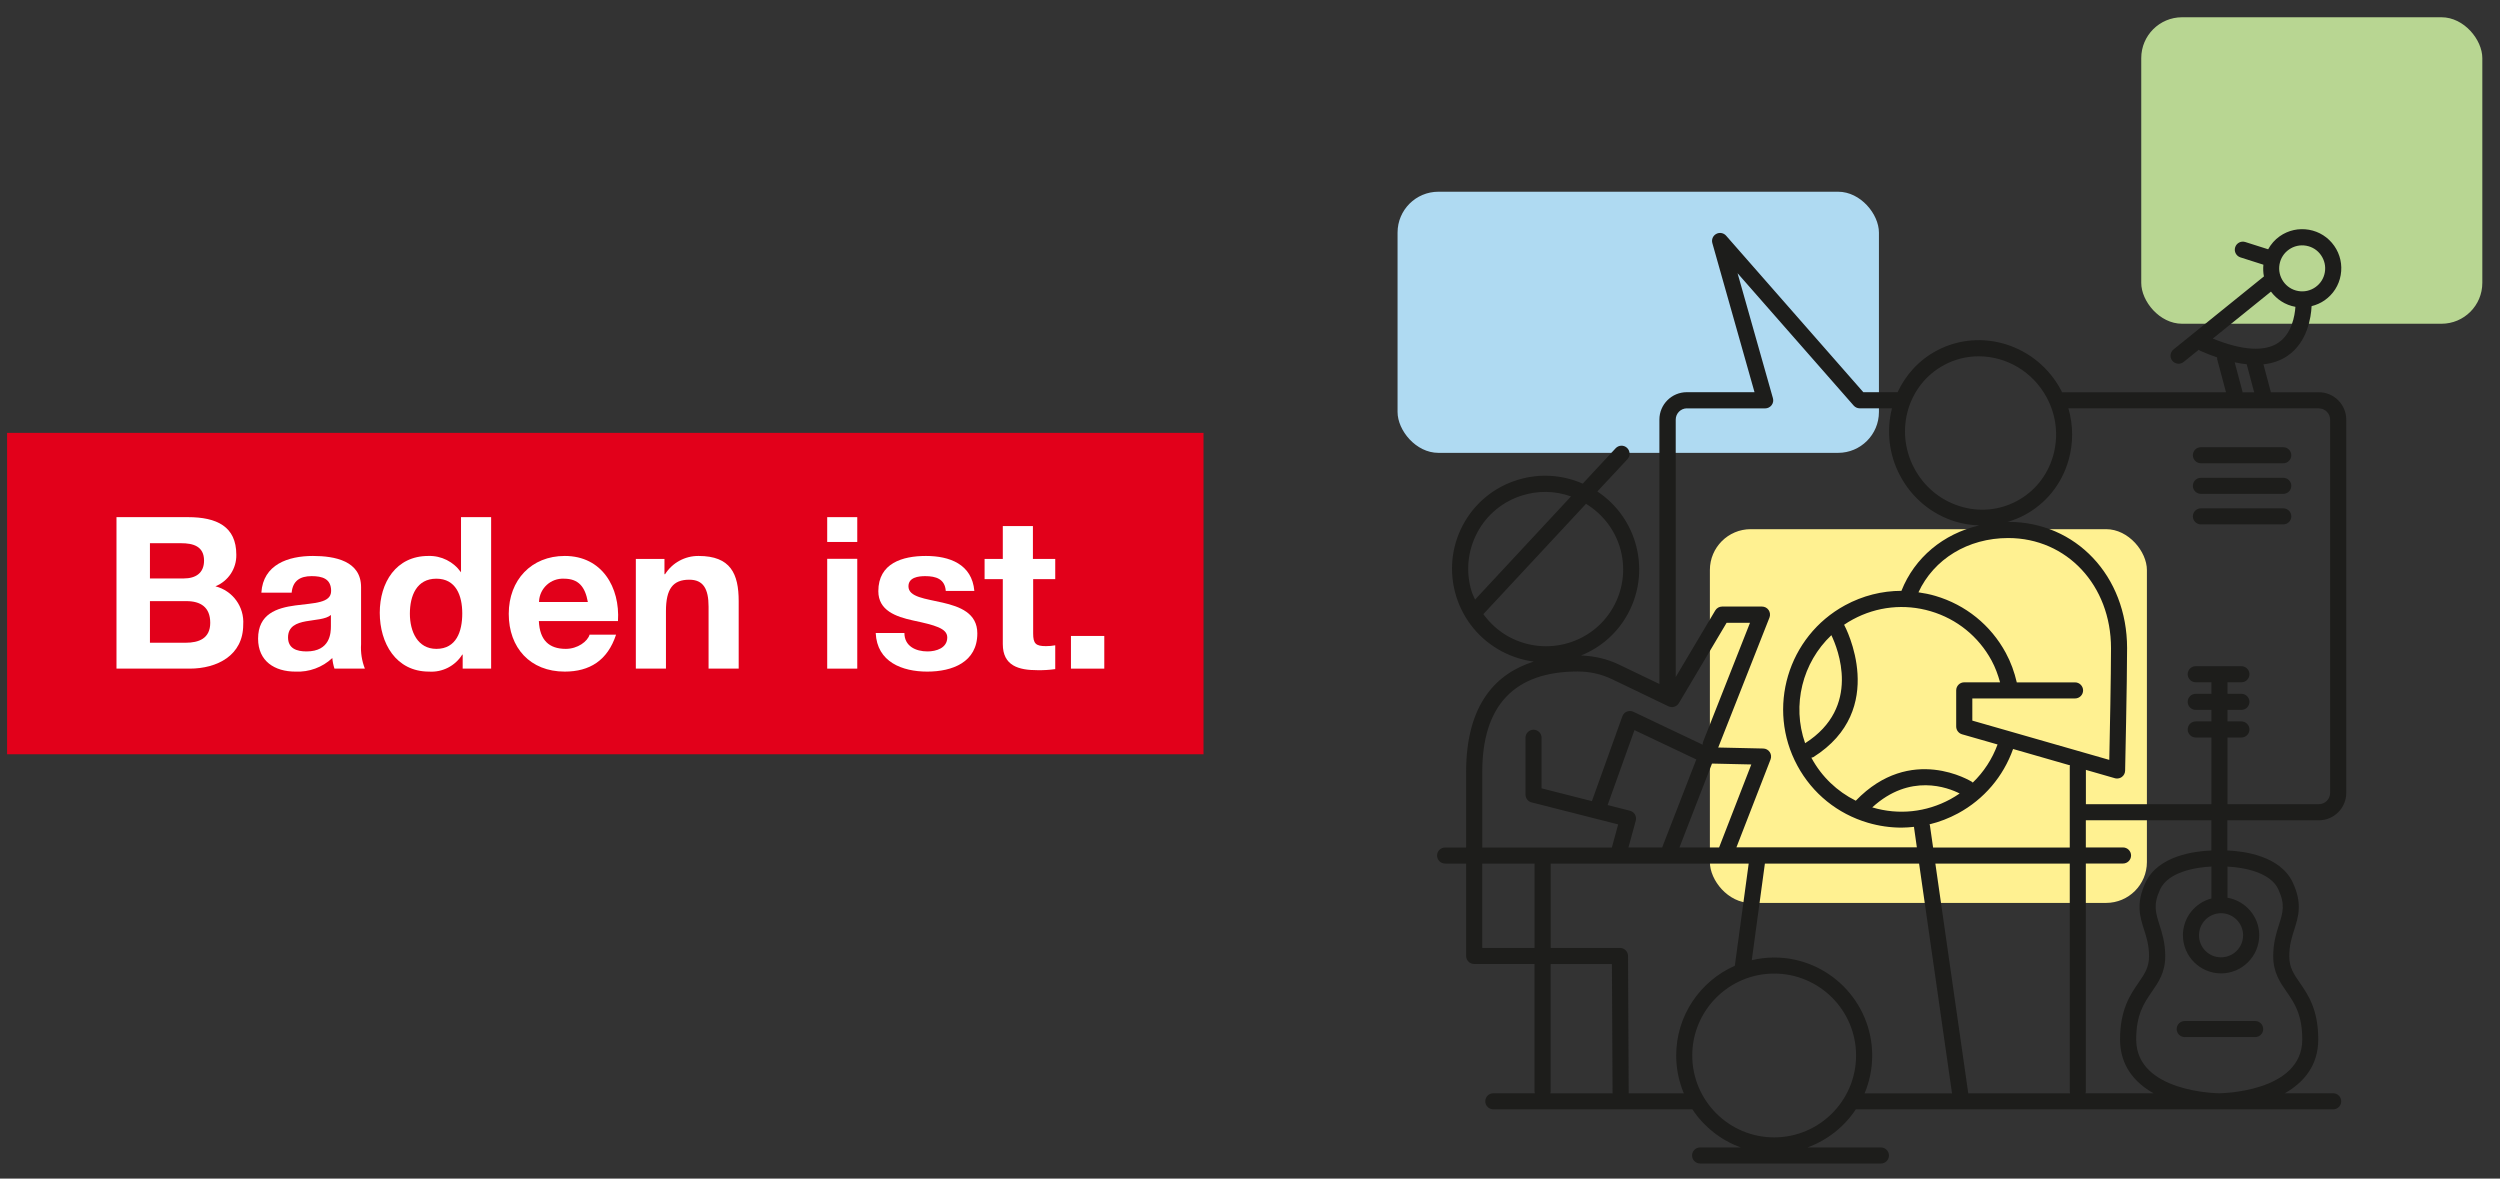 <?xml version="1.0" encoding="UTF-8"?> <svg xmlns="http://www.w3.org/2000/svg" xmlns:xlink="http://www.w3.org/1999/xlink" viewBox="0 0 420 198"><rect x="0" y="0" width="420" height="198" fill="#333333" stroke="none"/><defs><style> .h { fill: #e2001a; } .h, .i, .j, .k, .l, .m, .n { stroke-width: 0px; } .i { fill: none; } .j { fill: #b8d692; } .k { fill: #1d1d1b; } .o { mix-blend-mode: multiply; } .l { fill: #afdaf2; } .p { clip-path: url(#b); } .m { fill: #fff191; } .q { isolation: isolate; } .n { fill: #fff; } </style><clipPath id="b"><rect class="i" x="1.19" y="72.72" width="201" height="54"></rect></clipPath></defs><g id="a" data-name="Ebene 1"><g class="p"><rect class="h" x="1.19" y="72.72" width="201" height="54"></rect></g><path class="n" d="M19.57,86.88h12c4.85,0,8.13,1.57,8.13,6.31.05,2.33-1.35,4.44-3.51,5.31,2.91.74,4.88,3.45,4.67,6.45,0,5.17-4.39,7.38-9,7.38h-12.29v-25.45M25.19,97.18h5.67c2,0,3.42-.89,3.42-3,0-2.42-1.85-2.92-3.85-2.92h-5.24v5.92ZM25.19,107.98h6c2.21,0,4.13-.71,4.13-3.35s-1.64-3.64-4-3.64h-6.13v6.99Z"></path><path class="n" d="M43.91,99.57c.29-4.74,4.52-6.17,8.66-6.17,3.67,0,8.09.82,8.09,5.24v9.59c-.09,1.4.13,2.8.64,4.1h-5.11c-.19-.58-.31-1.17-.36-1.78-1.67,1.57-3.91,2.39-6.2,2.28-3.49,0-6.27-1.75-6.27-5.53,0-4.17,3.14-5.17,6.27-5.59s6-.36,6-2.43-1.5-2.49-3.28-2.49c-1.93,0-3.17.78-3.35,2.78h-5.09M55.6,103.31c-.86.75-2.64.78-4.21,1.07s-3,.85-3,2.71,1.46,2.35,3.1,2.35c4,0,4.1-3.13,4.1-4.24v-1.89Z"></path><path class="n" d="M77.73,109.97h-.07c-1.19,1.91-3.34,3.01-5.59,2.86-5.56,0-8.27-4.78-8.27-9.88s2.74-9.55,8.16-9.55c2.18-.07,4.24.97,5.49,2.75h0v-9.27h5.06v25.45h-4.78v-2.36M73.31,97.22c-3.31,0-4.45,2.85-4.45,5.88s1.32,5.91,4.45,5.91c3.35,0,4.35-2.92,4.35-5.95s-1.07-5.84-4.35-5.84Z"></path><path class="n" d="M90.53,104.34c.14,3.21,1.71,4.67,4.52,4.67,2,0,3.67-1.25,4-2.39h4.45c-1.43,4.35-4.45,6.21-8.62,6.21-5.81,0-9.41-4-9.41-9.7s3.81-9.73,9.41-9.73c6.27,0,9.3,5.28,8.94,10.94h-13.29M98.76,101.14c-.46-2.57-1.57-3.92-4-3.92-2.21-.11-4.08,1.59-4.2,3.79,0,.04,0,.08,0,.13h8.2Z"></path><path class="n" d="M106.82,93.9h4.81v2.57h.1c1.22-1.93,3.35-3.09,5.63-3.07,5.39,0,6.74,3,6.74,7.59v11.34h-5.06v-10.41c0-3-.89-4.53-3.24-4.53-2.75,0-3.92,1.54-3.92,5.28v9.66h-5.06v-18.43"></path><path class="n" d="M138.97,86.88h5.05v4.17h-5.05v-4.17ZM138.97,93.88h5.05v18.45h-5.05v-18.45Z"></path><path class="n" d="M151.94,106.34c0,2.21,1.89,3.1,3.88,3.1,1.47,0,3.32-.57,3.32-2.35,0-1.54-2.1-2.07-5.74-2.85-2.92-.64-5.84-1.68-5.84-4.92,0-4.71,4.06-5.92,8-5.92s7.74,1.36,8.13,5.88h-4.8c-.14-2-1.64-2.49-3.46-2.49-1.14,0-2.81.21-2.81,1.71,0,1.82,2.85,2.07,5.74,2.74s5.83,1.75,5.83,5.17c0,4.85-4.21,6.42-8.41,6.42s-8.45-1.61-8.66-6.49h4.81"></path><path class="n" d="M173.57,93.9h3.71v3.39h-3.71v9.12c0,1.71.43,2.14,2.14,2.14.53,0,1.05-.04,1.57-.14v4c-.99.14-2,.2-3,.18-3.1,0-5.81-.71-5.81-4.38v-10.92h-3.06v-3.39h3.06v-5.52h5.06v5.52"></path><rect class="n" x="179.92" y="106.84" width="5.6" height="5.49"></rect></g><g id="d" data-name="Ebene 2"><g class="q"><g id="e" data-name="a"><rect class="i" x="400.19" y="173.18" width="39.24" height="39.24"></rect></g><g id="f" data-name="b"><g><g class="o"><rect class="m" x="287.26" y="88.9" width="73.42" height="62.79" rx="6.86" ry="6.86"></rect></g><g class="o"><rect class="l" x="234.79" y="32.21" width="80.87" height="43.87" rx="6.86" ry="6.86"></rect></g></g><g class="o"><rect class="j" x="359.73" y="2.9" width="57.3" height="51.49" rx="6.86" ry="6.86"></rect></g></g><g id="g" data-name="c"><g><path class="k" d="M367.03,171.53c-.75,0-1.35.61-1.35,1.35s.61,1.35,1.35,1.35h11.84c.75,0,1.35-.61,1.35-1.35s-.61-1.35-1.35-1.35h-11.84Z"></path><path class="k" d="M389.57,137.81c2.54,0,4.6-2.06,4.6-4.6v-62.71c0-2.53-2.06-4.6-4.6-4.6h-8.06l-1.25-4.69c1.56-.17,2.93-.65,4.09-1.46,3.28-2.28,3.9-6.35,4-8.32.77-.19,1.52-.51,2.19-.98,1.44-1.01,2.4-2.51,2.7-4.24s-.08-3.47-1.09-4.91c-1.01-1.44-2.52-2.4-4.24-2.7-1.73-.3-3.47.08-4.91,1.09-.83.58-1.47,1.33-1.95,2.19l-3.84-1.22c-.72-.23-1.47.17-1.7.88-.23.71.17,1.47.88,1.7l3.86,1.23c-.06.67-.04,1.34.09,1.97l-15.19,12.27c-.58.47-.67,1.32-.2,1.9.27.33.66.5,1.05.5.3,0,.6-.1.85-.3l2.54-2.05c.08.06.15.13.24.17.99.44,1.92.8,2.84,1.11,0,.11,0,.21.02.32l1.48,5.54h-27.55c-.06-.12-.11-.24-.17-.36-4.05-7.62-13.41-10.6-20.87-6.64-3.01,1.6-5.24,4.1-6.58,6.99h-5.76l-23.05-26.29c-.42-.48-1.11-.6-1.66-.3-.56.3-.83.95-.65,1.56l7.08,25.03h-11.38c-2.53,0-4.6,2.06-4.6,4.6v44.42l-6.75-3.24c-1.98-.96-4.14-1.46-6.41-1.55,3.41-1.37,6.2-3.86,7.94-7.14,1.96-3.69,2.36-7.94,1.13-11.94-1.08-3.5-3.3-6.46-6.33-8.47l5.05-5.42c.51-.55.48-1.4-.07-1.91-.55-.51-1.4-.48-1.91.07l-5.53,5.94c-3.43-1.5-7.24-1.75-10.86-.65-4.01,1.21-7.31,3.92-9.27,7.61s-2.36,7.94-1.13,11.95c1.24,4,3.96,7.3,7.67,9.27,1.7.9,3.51,1.47,5.36,1.72-6.12,1.92-11.36,6.94-11.36,18.55v12.68h-3.53c-.75,0-1.35.61-1.35,1.35s.61,1.35,1.35,1.35h3.53v15.52c0,.75.61,1.35,1.35,1.35h10.14v21.41c0,.11.04.21.06.31h-6.98c-.75,0-1.35.61-1.35,1.35s.61,1.35,1.35,1.35h33.44c1.94,2.92,4.78,5.18,8.12,6.4h-6.82c-.75,0-1.35.61-1.35,1.35s.61,1.35,1.35,1.35h30.38c.75,0,1.35-.61,1.35-1.35s-.61-1.35-1.35-1.35h-12.34c3.34-1.22,6.19-3.47,8.12-6.4h80.2c.75,0,1.35-.61,1.35-1.35s-.61-1.35-1.35-1.35h-8.13c3.17-1.8,5.62-4.65,5.62-9.04,0-5.05-1.72-7.53-3.1-9.53-1.03-1.49-1.77-2.57-1.77-4.44s.43-3.18.84-4.48c.69-2.16,1.4-4.4-.25-7.92-2.11-4.51-8.26-5.27-10.99-5.38v-5.07h15.35,0ZM382.96,44.41c.18-1.02.74-1.9,1.59-2.49.84-.59,1.87-.82,2.89-.64,1.02.18,1.9.74,2.49,1.59.59.85.82,1.87.64,2.89-.18,1.02-.74,1.9-1.59,2.49-.84.59-1.86.82-2.89.64-2.1-.37-3.5-2.38-3.13-4.48ZM385.63,51.55c-.11,1.57-.62,4.47-2.83,6-2.3,1.59-6.12,1.34-11.05-.67l9.77-7.89c.97,1.3,2.4,2.26,4.12,2.56ZM376.73,65.76l-1.3-4.89c.7.15,1.38.26,2.04.33,0,.03,0,.06,0,.09l1.23,4.62h-1.96c0-.05,0-.1-.01-.15h0ZM389.57,68.61c1.04,0,1.89.85,1.89,1.89v62.71c0,1.04-.85,1.89-1.89,1.89h-15.35v-11.2h2.34c.75,0,1.35-.61,1.35-1.35s-.61-1.35-1.35-1.35h-2.34v-1.94h2.34c.75,0,1.35-.61,1.35-1.35s-.61-1.35-1.35-1.35h-2.34v-1.94h2.34c.75,0,1.35-.61,1.35-1.35s-.61-1.35-1.35-1.35h-7.68c-.75,0-1.35.61-1.35,1.35s.61,1.35,1.35,1.35h2.64v1.94h-2.64c-.75,0-1.35.61-1.35,1.35s.61,1.35,1.35,1.35h2.64v1.94h-2.64c-.75,0-1.35.61-1.35,1.35s.61,1.35,1.35,1.35h2.64v11.2h-21.09v-5.76l4.87,1.4c.12.04.25.05.37.05.28,0,.57-.09.8-.26.34-.25.54-.64.55-1.06,0-.15.33-14.91.33-20.6,0-12.08-8.59-21.2-19.98-21.2-.03,0-.06,0-.09,0,.96-.28,1.9-.64,2.8-1.12,3.62-1.92,6.25-5.17,7.41-9.15.85-2.9.83-5.94,0-8.8h42.08,0ZM324.76,142.38l-.53-3.69c-.01-.07-.05-.13-.07-.2,1.65-.4,3.26-1.02,4.8-1.85,4.36-2.37,7.59-6.18,9.24-10.81l9.56,2.75c-.01.07-.04.13-.04.2v13.6h-22.96,0ZM347.72,145.08v38.29c0,.11.04.21.06.31h-17.11l-5.53-38.6h22.57ZM307.67,106.71c1.06,2.2,5.12,12.09-4.41,18.15-2.25-6.41-.46-13.54,4.41-18.15ZM304.62,127.21c12.73-8.01,5.39-21.89,5.19-22.25.47-.32.95-.62,1.46-.89,4.04-2.19,8.69-2.68,13.09-1.38,4.4,1.3,8.03,4.24,10.22,8.27.63,1.16,1.08,2.4,1.43,3.67h-6.02c-.75,0-1.35.61-1.35,1.35v6.08c0,.6.4,1.13.98,1.3l5.97,1.71c-.9,2.45-2.32,4.63-4.17,6.41-.05-.04-.08-.09-.13-.13-.11-.06-10.26-6.43-19.52,3.17-3.13-1.56-5.72-4.02-7.42-7.15-.01-.02-.02-.05-.04-.08.1-.03.21-.03.31-.09h0ZM331.35,121.05v-3.71h17.26c.75,0,1.35-.61,1.35-1.35s-.61-1.35-1.35-1.35h-9.79c-.4-1.72-1-3.4-1.85-4.96-2.53-4.67-6.74-8.07-11.83-9.57-.94-.28-1.89-.46-2.84-.6,2.57-5.57,8.3-9.12,15.08-9.12,9.85,0,17.27,7.95,17.27,18.49,0,4.48-.2,14.68-.29,18.78l-23.01-6.6h0ZM329.22,133.31c-.5.34-1.02.66-1.56.96-4.04,2.19-8.69,2.69-13.09,1.38-.01,0-.02,0-.03-.01,6.34-5.81,12.73-3.33,14.69-2.33h0ZM326.65,61.3c1.84-.98,3.81-1.44,5.78-1.44,4.59,0,9.09,2.54,11.44,6.96,1.63,3.06,1.99,6.55,1.03,9.84-.96,3.27-3.12,5.94-6.09,7.52h0c-2.97,1.58-6.39,1.88-9.64.84-3.26-1.04-5.95-3.3-7.58-6.36-3.35-6.31-1.09-14.09,5.05-17.35h0ZM283.39,68.61h13.16c.42,0,.82-.2,1.08-.54s.34-.78.22-1.18l-5.94-20.99,19.51,22.24c.26.29.63.46,1.02.46h5.41c-.93,3.66-.56,7.69,1.37,11.32,1.96,3.69,5.21,6.41,9.14,7.66,1.37.44,2.76.64,4.14.69-6.02,1.41-10.84,5.39-13.06,10.99-3.27,0-6.51.82-9.46,2.42-9.65,5.24-13.24,17.34-8.01,26.97,2.53,4.67,6.74,8.07,11.83,9.57,1.87.55,3.77.82,5.67.82.7,0,1.39-.06,2.09-.13,0,.05-.01.09,0,.13l.47,3.31h-30.31l5.73-14.76c.16-.41.11-.88-.13-1.24-.25-.37-.65-.59-1.09-.6l-7.58-.17s.02-.03.03-.05l8.59-21.78c.16-.42.11-.89-.14-1.26-.25-.37-.67-.59-1.12-.59h-6.69c-.48,0-.92.25-1.16.66l-6.64,11.18v-43.25c0-1.04.85-1.89,1.89-1.89h0ZM274.68,136.84c-.18-.31-.48-.54-.83-.63l-3.77-.96,4.51-12.59,10.39,4.93-5.74,14.79h-5.66l1.23-4.51c.1-.35.05-.72-.14-1.04ZM287.62,128.28l6.6.15-5.41,13.94h-6.66s5.47-14.1,5.47-14.1ZM248.17,89.49c1.62-3.05,4.35-5.29,7.67-6.29,1.25-.38,2.52-.56,3.79-.56,1.46,0,2.91.26,4.3.76l-16.12,17.33c-.19-.45-.42-.88-.57-1.35-1.02-3.31-.69-6.82.93-9.88h0ZM249.2,103.18l17.25-18.54c2.7,1.66,4.71,4.17,5.66,7.21,1.02,3.31.69,6.82-.93,9.87s-4.35,5.29-7.67,6.29-6.85.65-9.92-.98c-1.78-.95-3.24-2.29-4.39-3.86h0ZM249.02,129.7c0-11.19,5.39-16.87,16.01-16.89,2.08,0,4.05.45,5.84,1.32l9.43,4.53c.63.3,1.39.07,1.75-.53l8.02-13.5h3.93l-7.86,19.93c-.07.18-.1.37-.09.55l-11.64-5.53c-.34-.16-.74-.18-1.1-.03-.35.14-.63.43-.76.8l-5.11,14.24-8.46-2.15v-8.5c0-.75-.61-1.35-1.35-1.35s-1.35.61-1.35,1.35v9.55c0,.62.42,1.16,1.02,1.31l14.55,3.7-1.06,3.89h-21.77s0-12.68,0-12.68ZM249.02,159.25v-14.17h8.78v14.17h-8.78ZM260.51,183.37v-21.41h10.29l.11,21.72h-10.46c.02-.1.06-.2.06-.31h0ZM273.62,183.68l-.11-23.08c0-.74-.61-1.35-1.35-1.35h-11.64v-14.17h33.26l-2.33,17.17c-5.79,2.55-9.85,8.34-9.85,15.07,0,2.25.46,4.4,1.28,6.36h-9.25ZM298.06,191.08c-7.59,0-13.76-6.17-13.76-13.76s6.17-13.76,13.76-13.76,13.76,6.17,13.76,13.76-6.17,13.76-13.76,13.76ZM298.06,160.86c-1.29,0-2.55.17-3.76.45l2.2-16.22h25.91l5.53,38.6h-14.69c.82-1.96,1.28-4.1,1.28-6.36,0-9.08-7.39-16.47-16.47-16.47h0ZM382.75,149.4c1.2,2.56.77,3.91.12,5.95-.46,1.43-.97,3.05-.97,5.3,0,2.72,1.15,4.38,2.26,5.98,1.29,1.86,2.62,3.79,2.62,8,0,8.91-13.81,9.04-13.95,9.04s-13.95-.13-13.95-9.04c0-4.2,1.33-6.13,2.62-8,1.11-1.6,2.26-3.26,2.26-5.98,0-2.25-.52-3.87-.97-5.3-.65-2.04-1.08-3.39.12-5.95,1.35-2.88,5.83-3.69,8.61-3.82v5.36c-2.75.72-4.79,3.21-4.79,6.18,0,3.54,2.88,6.41,6.41,6.41s6.41-2.88,6.41-6.41c0-3.16-2.31-5.78-5.33-6.3v-5.23c2.7.13,7.19.93,8.54,3.81h0ZM373.13,153.42c2.04,0,3.71,1.66,3.71,3.71s-1.66,3.7-3.71,3.7-3.7-1.66-3.7-3.7,1.66-3.71,3.7-3.71ZM371.51,142.88c-2.78.11-8.94.86-11.06,5.38-1.65,3.52-.94,5.76-.25,7.92.42,1.3.84,2.65.84,4.48s-.74,2.95-1.77,4.44c-1.38,2-3.1,4.49-3.1,9.53,0,4.39,2.44,7.24,5.62,9.04h-11.43c.02-.1.06-.2.06-.31v-38.29h6.25c.75,0,1.35-.61,1.35-1.35s-.61-1.35-1.35-1.35h-6.25v-4.57h21.09v5.07h0Z"></path><path class="k" d="M369.75,77.83h13.84c.75,0,1.35-.61,1.35-1.35s-.61-1.35-1.35-1.35h-13.84c-.75,0-1.35.61-1.35,1.35s.61,1.35,1.35,1.35Z"></path><path class="k" d="M369.75,82.97h13.84c.75,0,1.35-.61,1.35-1.35s-.61-1.35-1.35-1.35h-13.84c-.75,0-1.35.61-1.35,1.35s.61,1.35,1.35,1.35Z"></path><path class="k" d="M369.75,88.1h13.84c.75,0,1.35-.61,1.35-1.35s-.61-1.35-1.35-1.35h-13.84c-.75,0-1.35.61-1.35,1.35s.61,1.35,1.35,1.35Z"></path></g></g></g></g></svg> 